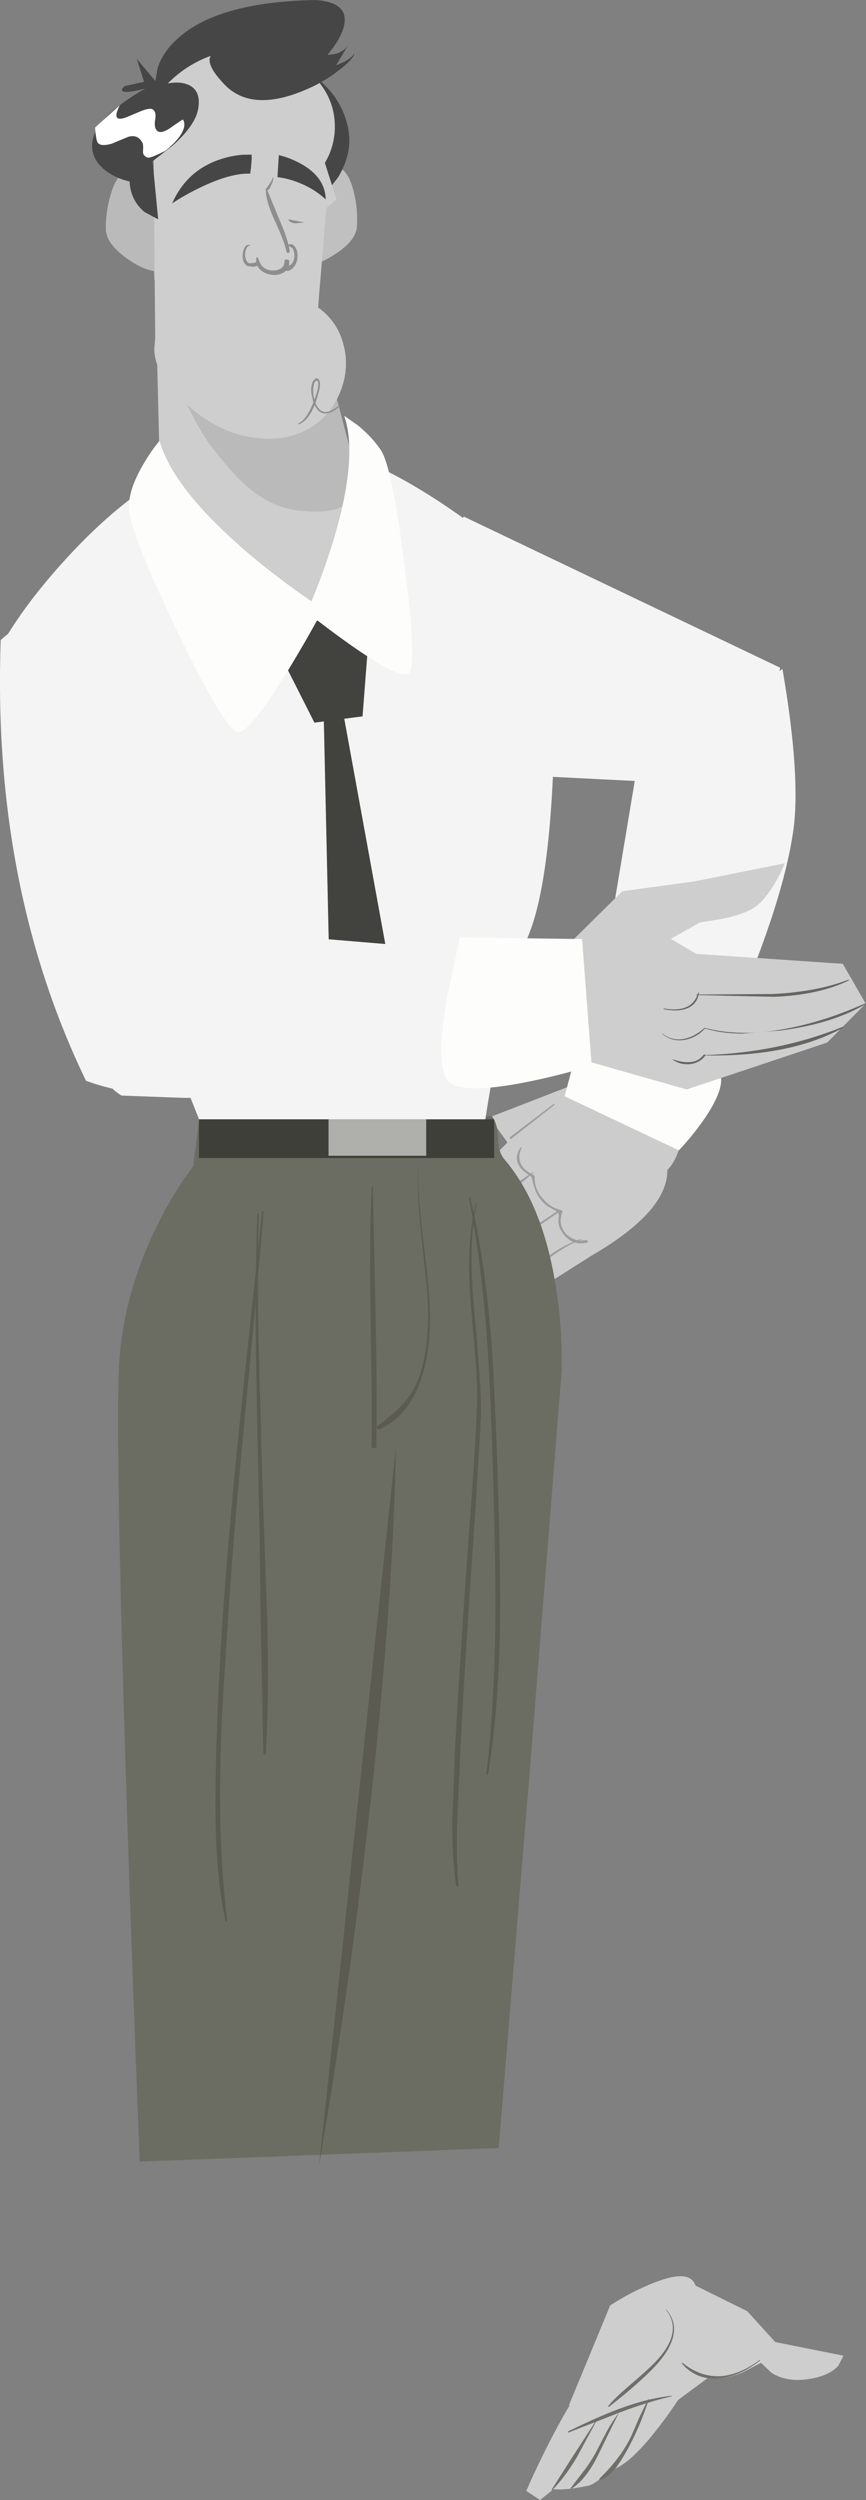 <?xml version="1.0" encoding="UTF-8" standalone="no"?>
<svg xmlns:xlink="http://www.w3.org/1999/xlink" height="716.3px" width="248.3px" xmlns="http://www.w3.org/2000/svg">
  <rect width="100%" height="100%" fill="#808080" stroke="none"/>
  <g transform="matrix(1.0, 0.0, 0.0, 1.0, 144.5, 308.4)">
    <path d="M52.35 10.75 Q52.35 14.5 50.4 20.35 47.8 28.05 44.0 28.05 42.9 28.05 36.05 15.2 L29.45 2.3 Q29.45 -6.05 40.9 1.45 46.65 5.2 52.35 10.75" fill="#cccccc" fill-rule="evenodd" stroke="none"/>
    <path d="M24.7 0.55 L36.4 8.45 Q43.8 11.0 46.55 24.3 49.35 37.3 25.05 51.4 L10.85 60.4 -9.95 29.9 1.0 18.95 -4.2 11.75 24.7 0.55" fill="#cccccc" fill-rule="evenodd" stroke="none"/>
    <path d="M5.1 20.3 Q2.9 25.15 7.7 27.85 L8.35 27.45 Q8.65 27.5 8.45 27.6 L7.95 28.0 8.55 28.3 8.8 28.6 Q8.65 32.1 11.0 34.85 13.2 37.6 16.5 38.35 L16.8 38.75 Q15.35 42.25 17.75 45.1 19.25 46.55 21.05 46.95 L22.2 46.6 22.3 46.7 Q21.95 46.8 21.45 47.05 L23.8 46.9 Q24.3 47.55 24.0 47.6 21.9 48.1 20.2 47.6 18.1 48.55 14.85 50.7 L7.9 55.45 Q7.35 55.25 7.6 55.05 L14.65 50.2 Q17.55 48.35 19.8 47.45 17.9 46.6 16.6 44.5 15.3 42.75 15.7 40.15 15.8 39.5 15.5 39.05 L2.5 48.0 Q2.05 48.15 2.15 47.45 L15.15 38.7 15.0 38.6 12.55 37.25 Q10.3 35.55 9.15 33.1 L8.25 30.4 Q8.15 28.8 7.5 28.5 L7.45 28.45 -3.55 37.8 Q-4.15 37.5 -3.85 37.35 L1.95 32.05 Q5.0 29.55 7.1 28.25 1.7 24.7 4.85 20.25 L5.1 20.3 M14.5 8.15 L1.95 18.0 Q1.5 17.6 1.75 17.4 L14.3 7.85 Q14.65 8.05 14.5 8.15" fill="#9d9d9d" fill-rule="evenodd" stroke="none"/>
    <path d="M38.6 -91.25 Q59.2 -103.9 79.85 -116.7 85.2 -85.65 82.9 -70.0 80.5 -53.8 71.0 -29.65 61.45 -5.6 50.5 1.0 37.35 -3.65 29.8 -7.1 L25.0 -9.7 38.6 -91.25" fill="#f5f4f4" fill-rule="evenodd" stroke="none"/>
    <path d="M23.0 -15.55 L17.4 5.7 50.15 21.2 Q54.25 16.85 57.75 11.75 64.6 1.5 61.05 -2.15 57.6 -5.8 39.9 -11.05 L23.0 -15.55" fill="#fdfdfc" fill-rule="evenodd" stroke="none"/>
    <path d="M14.8 59.8 Q16.8 71.85 16.55 84.35 L7.5 197.9 -1.5 307.05 -104.45 310.95 Q-106.4 261.95 -108.15 208.9 -111.55 102.75 -110.35 82.4 -109.15 62.05 -99.0 41.85 -95.85 35.55 -92.15 30.0 L-89.1 25.75 -87.55 13.35 -3.5 11.4 Q-1.8 13.45 -1.7 17.6 -1.65 21.7 0.15 23.8 11.05 36.55 14.8 59.8" fill="#6c6d62" fill-rule="evenodd" stroke="none"/>
    <path d="M-24.65 25.75 L-24.6 25.75 Q-24.85 33.35 -23.05 47.7 -21.15 62.55 -21.2 69.65 -21.25 80.0 -24.05 87.55 -27.7 97.5 -35.6 101.1 -36.1 101.35 -36.4 100.9 -36.65 100.45 -36.15 100.1 -30.9 96.25 -28.2 92.95 -24.85 88.8 -23.45 83.4 -21.3 74.95 -21.9 63.5 -22.1 60.35 -23.8 44.65 -25.0 33.15 -24.65 25.75" fill="#5b5b51" fill-rule="evenodd" stroke="none"/>
    <path d="M-37.9 31.6 L-37.75 31.45 Q-37.6 31.45 -37.6 31.6 L-36.8 68.7 Q-36.35 90.7 -36.6 105.85 -36.6 106.55 -37.3 106.55 -38.0 106.55 -38.0 105.85 -37.8 95.9 -38.25 68.75 -38.65 45.35 -37.9 31.6" fill="#5b5b51" fill-rule="evenodd" stroke="none"/>
    <path d="M-69.35 38.75 L-69.1 38.55 -68.9 38.75 Q-70.15 54.0 -73.5 89.2 -76.65 121.65 -78.0 139.65 -80.65 176.35 -81.15 190.85 -82.1 219.75 -79.35 241.85 -79.3 242.1 -79.55 242.2 L-79.85 242.0 Q-81.9 232.4 -82.5 220.15 -82.85 212.2 -82.6 198.05 -82.1 172.35 -79.6 141.05 -77.85 118.95 -74.8 89.9 L-69.35 38.75" fill="#5b5b51" fill-rule="evenodd" stroke="none"/>
    <path d="M-70.7 39.4 Q-70.6 39.25 -70.45 39.25 -70.25 39.25 -70.3 39.4 -70.8 55.65 -70.3 77.95 L-69.25 116.45 -67.9 155.15 Q-67.3 177.85 -68.3 193.95 -68.3 194.3 -68.65 194.3 L-69.0 193.95 -69.75 155.2 Q-70.1 127.95 -70.4 116.45 L-71.15 77.95 Q-71.35 56.3 -70.7 39.4" fill="#5b5b51" fill-rule="evenodd" stroke="none"/>
    <path d="M-8.0 36.15 L-7.85 36.05 Q-7.75 36.1 -7.8 36.2 -10.35 47.7 -8.55 66.75 -6.35 90.6 -6.6 97.45 L-7.85 119.3 -9.35 141.15 Q-11.6 174.1 -12.55 194.4 L-13.4 213.2 Q-13.75 224.1 -13.05 231.95 -13.05 232.2 -13.35 232.25 L-13.7 232.05 Q-14.9 224.0 -14.8 213.25 L-14.1 194.4 Q-13.35 178.25 -10.7 139.95 L-9.1 118.05 Q-8.2 105.35 -7.8 96.1 -7.45 89.85 -8.15 81.1 L-9.45 66.0 Q-11.0 47.45 -8.0 36.15" fill="#5b5b51" fill-rule="evenodd" stroke="none"/>
    <path d="M-10.05 34.9 L-9.9 34.65 Q-9.7 34.6 -9.65 34.8 -5.5 52.3 -3.65 75.45 -2.65 88.35 -1.75 116.65 -0.9 143.95 -1.15 158.4 -1.6 181.7 -4.55 200.0 L-4.85 200.2 -5.05 199.95 Q-2.85 181.4 -2.5 158.3 -2.3 142.7 -3.05 116.65 -3.8 90.25 -4.85 75.6 -6.5 52.8 -10.05 34.9" fill="#5b5b51" fill-rule="evenodd" stroke="none"/>
    <path d="M-53.0 311.95 L-30.95 105.95 Q-31.8 150.1 -38.2 207.45 -43.9 258.85 -53.0 311.95" fill="#5b5b51" fill-rule="evenodd" stroke="none"/>
    <path d="M7.05 -40.45 Q2.35 -28.9 -2.2 -5.7 -4.45 5.9 -5.75 15.15 L-83.65 21.8 -103.65 -28.5 Q-113.15 -43.0 -122.85 -62.4 -142.2 -101.2 -143.15 -125.2 -135.95 -137.3 -123.6 -150.4 -98.95 -176.55 -73.4 -181.45 -50.2 -185.85 -17.25 -163.8 -0.8 -152.8 11.0 -140.95 15.45 -120.9 14.1 -87.5 12.7 -54.35 7.05 -40.45" fill="#f5f4f4" fill-rule="evenodd" stroke="none"/>
    <path d="M-96.1 -229.0 L-99.4 -228.65 -100.25 -228.4 -100.3 -231.45 -96.1 -229.0" fill="#cdcecd" fill-rule="evenodd" stroke="none"/>
    <path d="M-100.0 -227.95 Q-99.15 -225.7 -97.6 -216.7 L-95.8 -206.35 Q-91.25 -190.0 -82.8 -179.1 -77.8 -172.4 -73.05 -168.45 -66.75 -163.3 -60.15 -162.25 -44.4 -160.0 -42.0 -168.5 L-41.7 -169.55 Q-39.1 -156.15 -40.15 -147.25 -41.8 -133.65 -51.9 -133.8 -64.5 -134.1 -82.75 -149.1 -91.9 -156.6 -98.45 -164.1 L-100.0 -227.95" fill="#cdcecd" fill-rule="evenodd" stroke="none"/>
    <path d="M-95.8 -206.35 L-97.75 -216.95 Q-99.35 -226.15 -100.25 -228.4 L-99.4 -228.65 -96.1 -229.0 -50.0 -202.05 -43.05 -175.65 Q-42.4 -173.25 -41.7 -169.55 L-42.0 -168.5 Q-44.4 -160.0 -60.15 -162.25 -66.75 -163.3 -73.05 -168.45 -77.8 -172.4 -82.8 -179.1 -91.25 -190.0 -95.8 -206.35" fill="#bbbaba" fill-rule="evenodd" stroke="none"/>
    <path d="M-54.35 -101.35 L-65.85 -124.1 Q-61.75 -129.45 -49.6 -131.3 L-38.3 -132.2 -40.55 -103.15 -54.35 -101.35" fill="#42433f" fill-rule="evenodd" stroke="none"/>
    <path d="M-98.75 -182.1 Q-94.85 -168.2 -73.0 -149.6 -66.15 -143.85 -58.3 -138.25 L-51.9 -133.8 Q-56.6 -125.0 -62.0 -116.2 -72.8 -98.6 -76.15 -98.65 -79.9 -98.75 -93.7 -127.6 -107.35 -156.1 -107.55 -162.8 -107.7 -168.15 -103.25 -175.65 -101.0 -179.45 -98.75 -182.1" fill="#fdfdfc" fill-rule="evenodd" stroke="none"/>
    <path d="M-45.8 -189.25 L-42.0 -186.6 Q-37.8 -183.2 -35.25 -179.35 -32.1 -174.6 -28.45 -146.05 -24.75 -117.3 -27.4 -115.35 -29.8 -113.75 -43.4 -123.2 -50.15 -127.95 -56.5 -133.0 L-53.95 -139.15 Q-50.95 -146.75 -48.75 -154.05 -41.8 -177.5 -45.8 -189.25" fill="#fdfdfc" fill-rule="evenodd" stroke="none"/>
    <path d="M-51.85 -110.75 Q-49.75 -111.8 -47.7 -112.95 L-31.85 -25.95 -38.9 -9.55 -49.9 -23.25 -51.85 -110.75" fill="#42433f" fill-rule="evenodd" stroke="none"/>
    <path d="M-107.95 -128.55 Q-100.9 -125.7 -94.1 -120.0 L-88.8 -114.9 Q-85.3 -98.0 -81.75 -76.3 -74.55 -32.85 -73.7 -8.3 -80.9 5.95 -101.1 4.95 -111.2 4.5 -119.85 1.25 -146.8 -54.5 -144.3 -125.0 -130.55 -137.75 -107.95 -128.55" fill="#f5f4f4" fill-rule="evenodd" stroke="none"/>
    <path d="M74.05 -82.8 L4.45 -86.3 Q-5.6 -92.5 -12.55 -104.9 -26.6 -129.65 -11.55 -160.4 L79.15 -117.1 74.05 -82.8" fill="#f5f4f4" fill-rule="evenodd" stroke="none"/>
    <path d="M58.9 372.6 L48.55 380.25 18.6 380.8 30.45 352.15 Q35.9 348.6 41.65 346.2 53.25 341.25 54.9 346.45 L69.75 353.8 77.8 362.65 97.35 366.55 95.85 369.45 Q93.1 372.45 87.05 373.3 80.95 374.15 76.7 371.45 L73.7 368.6 68.4 371.35 Q62.35 373.8 58.9 372.6" fill="#cdcecd" fill-rule="evenodd" stroke="none"/>
    <path d="M11.5 394.35 Q17.5 382.25 21.55 376.7 L49.25 375.3 39.1 389.05 Q28.2 403.0 24.15 403.8 17.7 405.15 14.2 404.8 L10.35 407.9 6.4 405.3 Q8.5 400.4 11.5 394.35" fill="#cdcecd" fill-rule="evenodd" stroke="none"/>
    <path d="M53.6 373.45 L50.7 378.05 Q47.25 383.4 43.8 387.75 33.0 401.55 27.75 399.05 22.55 396.5 32.6 384.7 35.75 381.0 40.05 376.85 L43.7 373.35 53.6 373.45" fill="#cdcecd" fill-rule="evenodd" stroke="none"/>
    <path d="M30.1 381.2 L29.85 381.2 29.9 381.0 Q31.3 379.1 35.85 375.2 41.35 370.5 43.25 368.5 51.65 359.85 46.4 353.35 L46.5 353.3 Q52.05 359.7 43.95 368.9 39.45 373.9 30.1 381.2" fill="#6f6f6a" fill-rule="evenodd" stroke="none"/>
    <path d="M48.05 378.05 L48.15 378.05 48.1 378.2 Q41.6 379.65 33.1 382.85 L18.55 388.55 18.35 388.4 18.45 388.2 Q27.3 383.9 32.85 381.85 41.1 378.75 48.05 378.05" fill="#6f6f6a" fill-rule="evenodd" stroke="none"/>
    <path d="M13.85 405.05 L13.75 405.1 13.7 404.85 19.9 395.15 26.2 385.45 26.3 385.35 26.35 385.55 20.8 395.8 Q17.4 401.45 13.85 405.05" fill="#6f6f6a" fill-rule="evenodd" stroke="none"/>
    <path d="M19.35 404.65 L19.15 404.6 19.15 404.45 23.4 398.9 Q25.6 395.85 27.05 392.9 L29.65 387.9 Q31.2 385.15 32.75 383.2 L32.85 383.2 Q32.3 384.05 27.1 394.8 23.6 402.0 19.35 404.65" fill="#6f6f6a" fill-rule="evenodd" stroke="none"/>
    <path d="M41.35 379.0 L41.45 379.0 41.5 379.1 Q39.1 386.7 35.45 393.35 33.45 396.9 32.25 398.45 30.15 401.25 27.65 402.15 27.45 402.2 27.4 402.0 27.25 401.85 27.45 401.7 33.45 395.9 36.5 389.6 L38.8 384.25 41.35 379.0" fill="#6f6f6a" fill-rule="evenodd" stroke="none"/>
    <path d="M73.35 367.75 L73.45 367.9 Q67.9 372.3 62.15 373.0 55.4 373.8 51.05 368.85 50.85 368.8 51.05 368.65 L51.25 368.65 Q56.45 372.8 62.3 372.4 67.7 371.95 73.35 367.75" fill="#6f6f6a" fill-rule="evenodd" stroke="none"/>
    <path d="M-2.8 12.3 L-2.8 23.4 -87.45 23.4 -87.45 12.3 -2.8 12.3" fill="#3e3f39" fill-rule="evenodd" stroke="none"/>
    <path d="M-22.3 22.75 L-50.3 22.75 -50.3 12.3 -22.3 12.3 -22.3 22.75" fill="#afafac" fill-rule="evenodd" stroke="none"/>
    <path d="M-47.45 -260.4 Q-44.6 -259.5 -43.1 -253.55 -41.85 -248.65 -42.15 -243.55 -42.4 -239.25 -49.1 -235.15 -55.8 -230.95 -60.1 -232.65 -62.2 -233.45 -61.6 -238.3 -61.05 -242.7 -58.7 -248.25 -56.2 -253.95 -53.3 -257.4 -50.0 -261.2 -47.45 -260.4" fill="#c1c0c1" fill-rule="evenodd" stroke="none"/>
    <path d="M-112.75 -252.7 Q-111.05 -258.5 -108.2 -259.3 -105.55 -260.0 -102.4 -256.0 -99.6 -252.45 -97.45 -246.65 -95.25 -241.0 -94.9 -236.6 -94.5 -231.75 -96.6 -231.05 -101.0 -229.45 -107.55 -233.95 -114.05 -238.4 -114.15 -242.7 -114.25 -247.7 -112.75 -252.7" fill="#bbbaba" fill-rule="evenodd" stroke="none"/>
    <path d="M-54.65 -286.6 Q-52.6 -285.4 -50.3 -282.85 -45.8 -277.85 -44.6 -271.2 -43.4 -264.55 -47.55 -257.6 L-51.9 -252.0 -54.65 -286.6" fill="#464646" fill-rule="evenodd" stroke="none"/>
    <path d="M-55.8 -287.75 Q-48.3 -280.95 -48.5 -271.65 -48.6 -266.4 -51.35 -261.7 L-48.0 -251.25 -50.95 -248.75 -53.3 -220.3 Q-47.8 -216.4 -46.05 -209.8 -44.35 -203.65 -46.5 -197.25 -48.75 -190.8 -54.0 -186.85 -59.9 -182.55 -67.9 -182.7 -80.45 -182.95 -90.95 -192.55 -100.4 -201.25 -100.25 -208.6 L-100.0 -211.4 -100.5 -268.45 Q-100.9 -270.55 -100.85 -272.75 -100.65 -282.1 -92.85 -288.55 -85.05 -295.0 -74.2 -294.8 -63.35 -294.55 -55.8 -287.75" fill="#cdcecd" fill-rule="evenodd" stroke="none"/>
    <path d="M-48.85 -294.95 L-50.6 -292.65 -48.35 -292.95 Q-45.9 -293.65 -44.75 -295.4 L-48.1 -289.7 -46.0 -290.6 Q-43.7 -291.75 -42.85 -293.15 -43.15 -291.45 -47.35 -288.25 -51.8 -284.75 -57.3 -282.5 -72.4 -276.2 -80.1 -284.15 -85.65 -289.95 -84.05 -292.4 -90.95 -289.95 -96.4 -284.5 -92.15 -285.25 -89.65 -283.65 -86.75 -281.7 -87.75 -276.85 -88.65 -272.45 -94.8 -266.85 L-100.75 -262.2 -99.15 -245.55 -103.05 -247.65 Q-107.05 -250.95 -107.35 -256.4 -110.95 -257.2 -113.85 -259.25 -117.2 -261.65 -117.9 -264.9 -119.85 -273.3 -102.9 -283.0 -109.0 -281.45 -109.5 -282.45 -109.7 -283.0 -108.7 -283.75 L-103.2 -284.95 -105.3 -291.55 -99.95 -285.2 -99.35 -288.7 Q-98.1 -292.9 -94.55 -296.4 -83.3 -307.8 -54.2 -308.4 -43.7 -307.75 -46.1 -300.15 -46.85 -297.75 -48.85 -294.95" fill="#464646" fill-rule="evenodd" stroke="none"/>
    <path d="M-95.15 -250.1 Q-91.0 -259.55 -81.35 -262.75 -78.35 -263.75 -75.1 -264.05 L-72.5 -264.1 Q-72.35 -264.3 -72.35 -263.7 -72.25 -262.5 -72.75 -258.65 -78.55 -258.85 -87.45 -254.5 -91.85 -252.35 -95.15 -250.1" fill="#464646" fill-rule="evenodd" stroke="none"/>
    <path d="M-64.95 -257.65 L-64.55 -263.95 Q-61.3 -263.2 -57.9 -261.3 -51.25 -257.45 -51.1 -251.25 -54.15 -254.1 -58.2 -255.8 -61.6 -257.25 -64.95 -257.65" fill="#464646" fill-rule="evenodd" stroke="none"/>
    <path d="M-71.0 -234.5 L-70.75 -234.75 -70.5 -234.55 Q-70.1 -232.95 -69.15 -231.95 -68.05 -230.95 -66.45 -230.9 -65.05 -230.85 -64.1 -231.4 -62.95 -232.1 -62.95 -233.45 -63.0 -234.1 -62.25 -234.05 -61.55 -234.05 -61.55 -233.4 -61.5 -231.4 -63.05 -230.4 -64.5 -229.45 -66.55 -229.65 -68.6 -229.9 -69.85 -231.1 -71.3 -232.45 -71.0 -234.5" fill="#8e8e8e" fill-rule="evenodd" stroke="none"/>
    <path d="M-72.75 -238.15 L-72.75 -238.1 Q-73.7 -237.95 -74.05 -236.65 -74.35 -235.6 -74.15 -234.6 -73.8 -233.2 -73.0 -232.95 L-71.75 -233.05 -70.6 -233.45 Q-70.35 -233.5 -70.2 -233.25 L-70.2 -232.85 Q-70.7 -232.15 -71.75 -231.95 L-73.5 -232.15 Q-74.65 -232.75 -74.9 -234.45 -75.05 -235.7 -74.6 -236.95 -74.0 -238.6 -72.75 -238.15" fill="#8e8e8e" fill-rule="evenodd" stroke="none"/>
    <path d="M-66.25 -257.55 L-66.1 -257.5 Q-66.15 -256.45 -66.75 -255.35 L-67.2 -254.35 -68.0 -253.65 Q-68.15 -253.65 -68.25 -253.8 L-68.0 -254.65 -67.4 -255.45 Q-66.55 -256.65 -66.25 -257.55" fill="#8e8e8e" fill-rule="evenodd" stroke="none"/>
    <path d="M-68.3 -254.3 L-68.2 -254.4 -68.05 -254.35 -64.4 -245.5 Q-62.0 -240.1 -61.45 -236.55 -61.35 -236.1 -61.8 -235.95 -62.25 -235.85 -62.35 -236.3 -62.8 -238.85 -65.75 -245.25 -68.35 -250.85 -68.3 -254.3" fill="#8e8e8e" fill-rule="evenodd" stroke="none"/>
    <path d="M-61.85 -238.0 Q-61.7 -238.55 -61.05 -238.45 -60.5 -238.4 -60.1 -237.9 -59.2 -236.9 -59.2 -235.25 -59.15 -233.3 -60.2 -231.95 -60.7 -231.35 -61.35 -231.0 -62.2 -230.55 -62.75 -231.0 L-62.8 -231.4 -61.95 -232.05 -61.0 -232.65 Q-60.15 -233.6 -60.1 -235.0 -60.1 -236.5 -60.6 -237.2 L-61.15 -237.65 -61.8 -237.9 -61.85 -238.0" fill="#8e8e8e" fill-rule="evenodd" stroke="none"/>
    <path d="M-110.15 -278.25 Q-112.8 -273.1 -108.25 -274.8 L-104.1 -276.55 Q-101.7 -277.5 -100.9 -277.15 -99.6 -276.55 -100.0 -274.2 -100.45 -271.7 -99.3 -270.8 -98.15 -270.05 -95.65 -271.75 -92.4 -274.05 -92.05 -274.15 -90.85 -272.3 -93.15 -269.1 -94.85 -266.9 -97.25 -265.1 L-99.7 -263.95 Q-101.6 -263.1 -102.2 -263.25 -103.6 -263.8 -103.5 -265.05 -103.35 -266.9 -103.65 -267.45 -104.95 -270.0 -107.7 -269.2 L-112.55 -267.2 Q-115.7 -266.35 -116.5 -267.55 -116.95 -268.2 -117.25 -271.85 L-110.15 -278.25" fill="#ffffff" fill-rule="evenodd" stroke="none"/>
    <path d="M-86.65 -244.8 L-80.6 -244.95 -86.65 -244.8" fill="#8e8e8e" fill-rule="evenodd" stroke="none"/>
    <path d="M-61.85 -245.55 L-57.15 -244.65 -59.8 -244.4 Q-61.55 -244.6 -61.85 -245.55" fill="#8e8e8e" fill-rule="evenodd" stroke="none"/>
    <path d="M-53.25 -198.5 Q-53.3 -199.6 -53.85 -199.3 -54.45 -198.95 -54.55 -198.1 -54.85 -196.5 -54.6 -194.9 L-54.35 -193.85 -54.25 -194.15 Q-53.15 -197.15 -53.25 -198.5 M-54.65 -199.35 L-53.95 -199.95 Q-53.45 -200.1 -53.15 -199.7 -52.4 -198.85 -53.05 -196.25 L-54.05 -192.9 -53.5 -191.85 Q-52.25 -189.95 -50.35 -190.45 -48.95 -190.85 -46.95 -192.55 L-46.8 -192.5 -46.85 -192.35 Q-48.6 -190.35 -50.55 -190.0 -52.7 -189.55 -54.05 -191.85 L-54.3 -192.35 Q-56.15 -187.75 -58.9 -186.8 L-59.05 -186.9 -59.0 -187.05 Q-56.65 -188.05 -54.65 -193.1 L-55.2 -195.55 Q-55.5 -198.0 -54.65 -199.35" fill="#8e8e8e" fill-rule="evenodd" stroke="none"/>
    <path d="M33.95 -53.05 L54.85 -55.9 80.5 -61.05 Q79.65 -58.9 78.2 -56.25 75.3 -51.1 72.35 -48.8 69.4 -46.55 62.5 -45.1 L56.2 -44.1 47.85 -39.4 55.1 -35.1 97.15 -32.25 103.7 -20.85 92.7 -9.7 52.4 3.75 7.6 -9.0 1.05 -32.1 19.6 -38.9 33.95 -53.05" fill="#cdcecd" fill-rule="evenodd" stroke="none"/>
    <path d="M45.8 -19.25 Q45.7 -19.3 45.75 -19.4 L45.85 -19.45 Q54.05 -18.05 55.7 -24.05 L55.9 -23.95 Q55.4 -20.45 52.15 -19.35 49.65 -18.5 45.8 -19.25" fill="#656562" fill-rule="evenodd" stroke="none"/>
    <path d="M55.1 -23.3 L55.15 -23.45 77.25 -23.6 Q89.8 -24.25 98.75 -27.7 L98.95 -27.65 98.9 -27.5 Q90.35 -23.3 77.4 -22.8 L55.1 -23.3" fill="#656562" fill-rule="evenodd" stroke="none"/>
    <path d="M45.4 -12.15 L45.45 -12.25 Q48.25 -10.05 51.7 -10.75 54.7 -11.35 57.5 -13.9 L57.65 -13.75 Q55.2 -11.05 51.75 -10.45 48.2 -9.85 45.4 -12.15" fill="#656562" fill-rule="evenodd" stroke="none"/>
    <path d="M57.6 -13.9 Q67.8 -11.15 81.1 -13.7 92.0 -15.75 103.65 -20.95 L103.8 -20.95 103.75 -20.75 Q94.1 -15.0 78.95 -13.1 L68.2 -12.25 Q62.2 -12.3 57.55 -13.75 L57.6 -13.9" fill="#656562" fill-rule="evenodd" stroke="none"/>
    <path d="M48.3 -4.85 L48.35 -4.9 Q54.7 -2.7 57.25 -6.2 L57.65 -6.3 57.7 -5.95 Q56.15 -3.8 53.25 -3.5 50.45 -3.25 48.3 -4.85" fill="#656562" fill-rule="evenodd" stroke="none"/>
    <path d="M97.15 -14.2 Q97.45 -14.05 97.25 -13.95 82.1 -5.55 57.45 -6.0 L57.5 -6.1 Q78.65 -6.75 97.15 -14.2" fill="#656562" fill-rule="evenodd" stroke="none"/>
    <path d="M-92.1 6.15 L-109.65 5.5 Q-120.6 -1.0 -114.1 -23.05 -112.1 -29.9 -108.5 -37.6 L-105.35 -43.85 19.2 -33.5 20.0 -28.1 Q20.5 -19.85 19.35 -5.6 4.15 3.1 -53.5 5.5 -72.95 6.3 -92.1 6.15" fill="#f5f4f4" fill-rule="evenodd" stroke="none"/>
    <path d="M-12.65 -39.8 L22.4 -39.35 25.15 -3.1 Q16.15 -0.3 6.4 1.65 -13.05 5.5 -16.3 1.0 -19.6 -3.4 -16.45 -22.1 L-12.65 -39.8" fill="#fdfdfc" fill-rule="evenodd" stroke="none"/>
  </g>
</svg>
